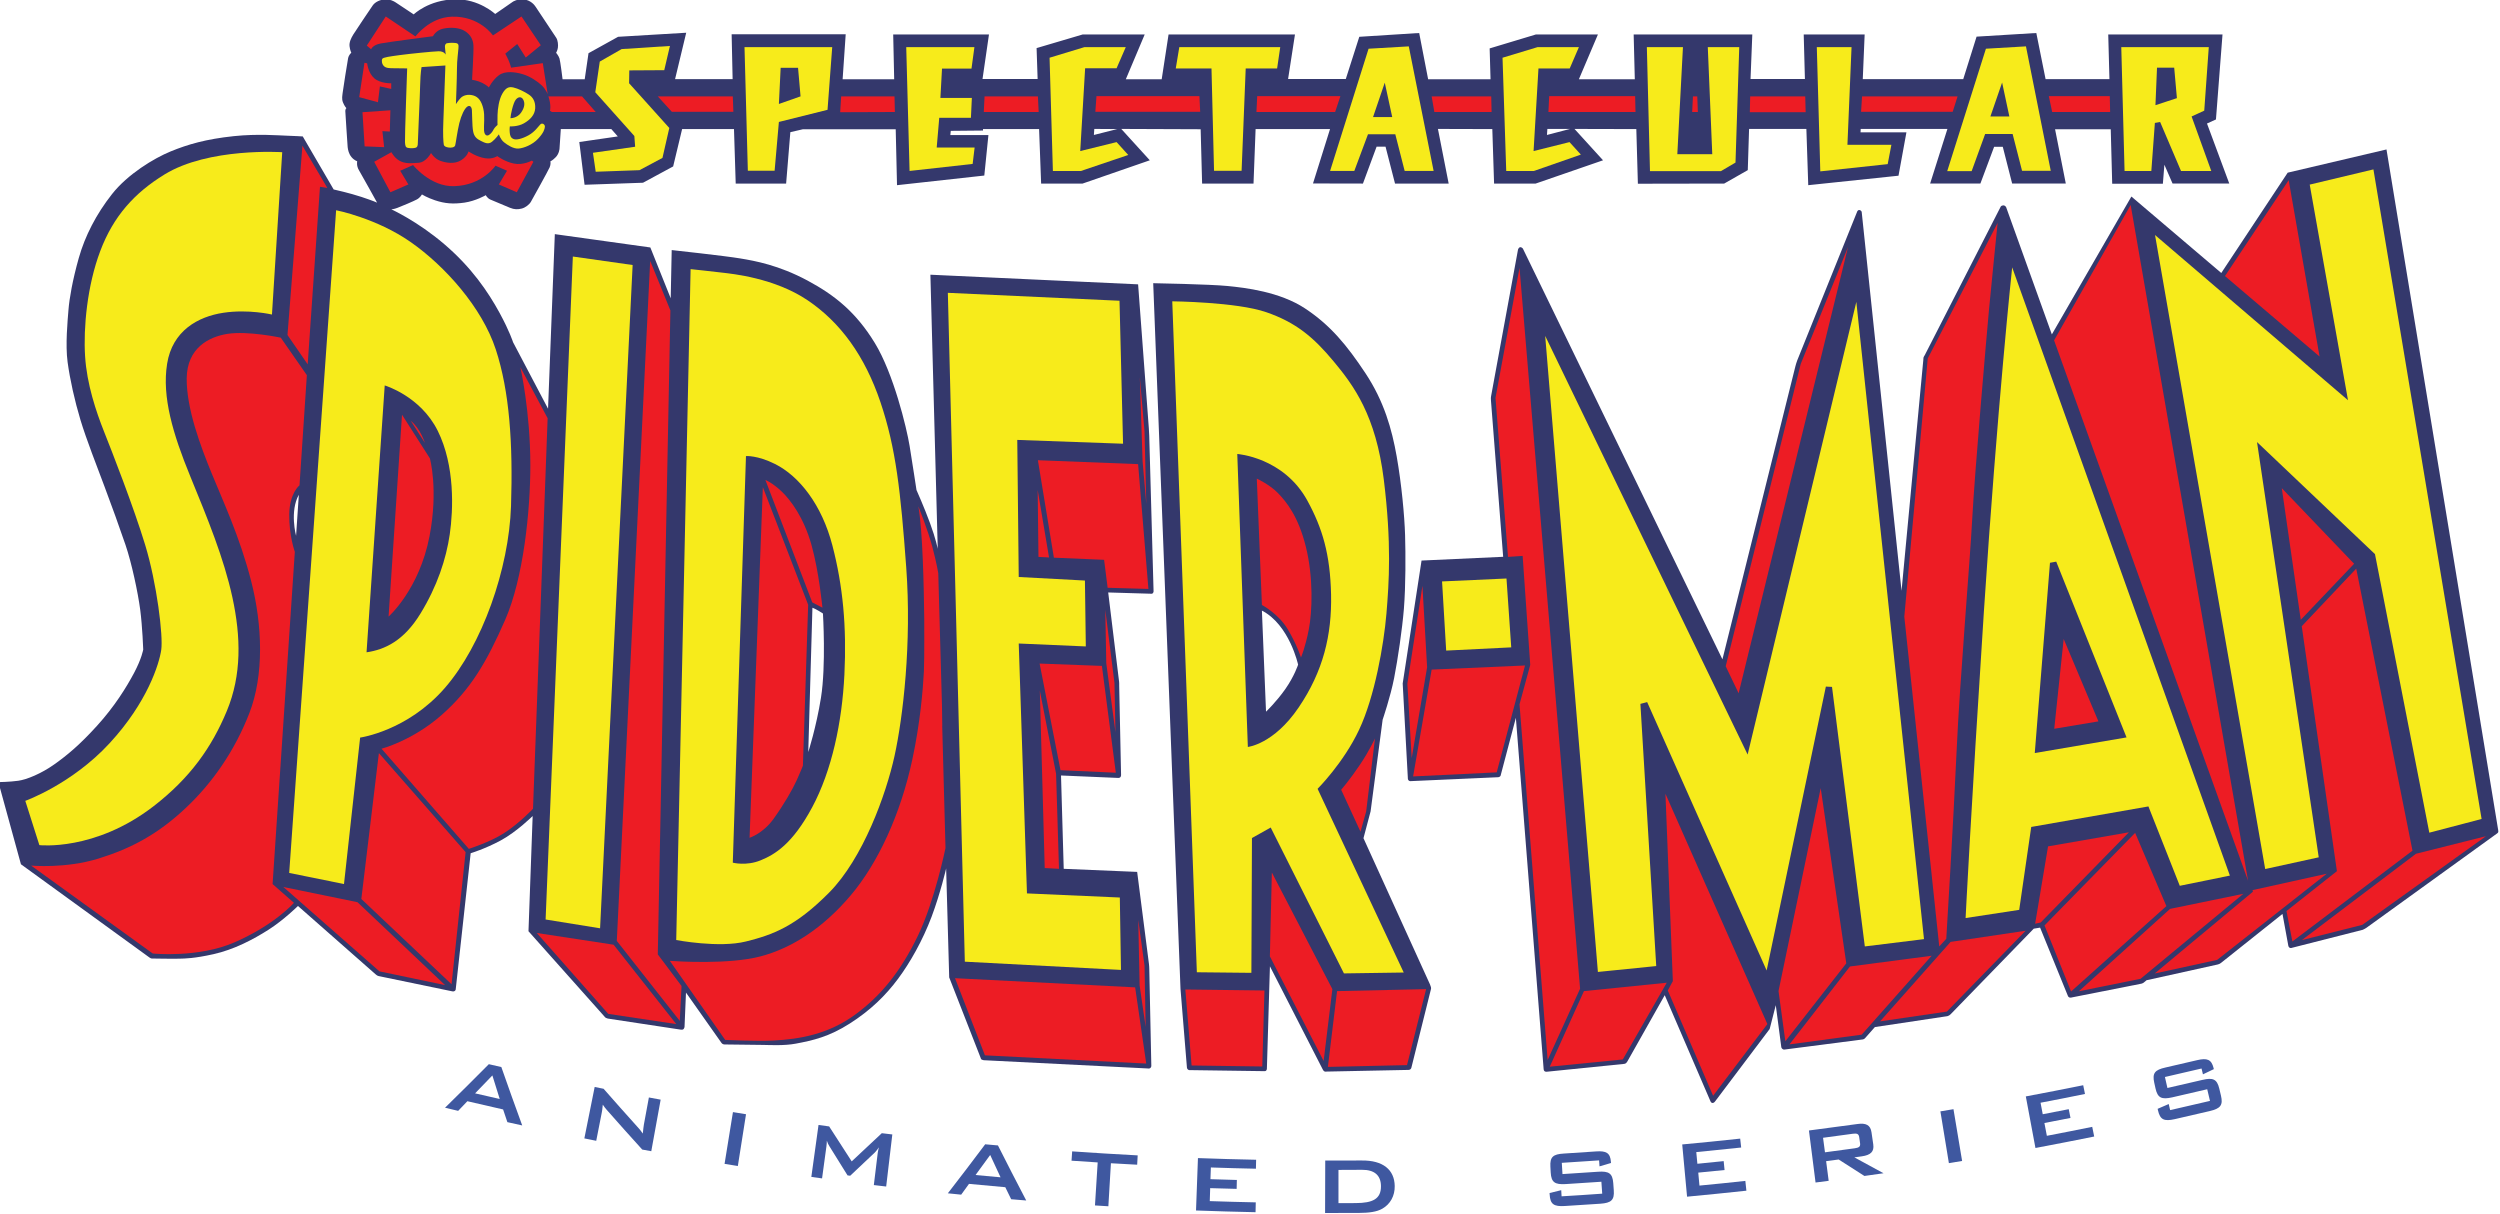 <?xml version="1.0" encoding="UTF-8" standalone="no"?>
<!-- Created with Inkscape (http://www.inkscape.org/) -->

<svg
   xmlns:dc="http://purl.org/dc/elements/1.1/"
   xmlns:cc="http://creativecommons.org/ns#"
   xmlns:rdf="http://www.w3.org/1999/02/22-rdf-syntax-ns#"
   xmlns:svg="http://www.w3.org/2000/svg"
   xmlns="http://www.w3.org/2000/svg"
   version="1.1"
   width="300"
   height="145.654"
   id="svg52575">
  <defs
     id="defs52577">
    <clipPath
       id="clipPath7883">
      <path
         d="m 1044.092,462.566 47.998,0 0,23.304 -47.998,0 0,-23.304 z"
         id="path7885" />
    </clipPath>
  </defs>
  <g
     transform="translate(-250,-482.392)"
     id="layer1">
    <g
       transform="matrix(5,0,0,5,-4320.525,-1625.517)"
       id="g52156">
      <g
         transform="matrix(1.25,0,0,-1.25,-391.048,1028.901)"
         id="g7879">
        <g
           clip-path="url(#clipPath7883)"
           id="g7881">
          <g
             transform="translate(1059.885,472.459)"
             id="g7887">
            <path
               d="m 0,0 c -0.091,-0.57 -0.244,-1.043 -0.244,-1.043 l 0.08,2.771 C -0.088,1.701 0.038,1.617 0.038,1.617 0.038,1.617 0.099,0.62 0,0 m -10.078,3.109 c 0,0 -0.126,0.468 0.053,0.788 L -10.078,3.109 z M 5.248,10.921 5.687,10.918 5.24,10.805 5.248,10.921 z m 8.699,0 0.436,0 -0.444,-0.116 0.008,0.116 z M 6.295,5.175 6.089,7.937 2.101,8.122 2.242,2.86 c 0,0 -0.037,0.191 -0.147,0.489 -0.109,0.299 -0.261,0.639 -0.261,0.639 0,0 -0.076,0.503 -0.132,0.846 C 1.644,5.188 1.392,6.224 1.035,6.809 0.669,7.409 0.256,7.734 -0.259,8.01 -0.812,8.306 -1.265,8.387 -1.547,8.434 -1.828,8.482 -2.866,8.595 -2.866,8.595 L -2.885,7.669 -3.276,8.645 -5.11,8.901 -5.24,5.549 -5.912,6.826 c 0,0 -0.064,0.205 -0.258,0.562 -0.223,0.409 -0.543,0.878 -1.064,1.322 -0.52,0.444 -1.015,0.667 -1.015,0.667 0,0 0.048,0.002 0.115,0.028 0.068,0.025 0.315,0.129 0.377,0.163 0.062,0.034 0.096,0.095 0.096,0.095 0,0 0.098,-0.061 0.25,-0.112 0.191,-0.064 0.349,-0.076 0.566,-0.045 0.216,0.031 0.41,0.143 0.41,0.143 0,0 0.025,-0.056 0.087,-0.084 0.062,-0.028 0.284,-0.121 0.374,-0.157 0.09,-0.037 0.152,-0.034 0.225,-0.017 0.074,0.017 0.152,0.081 0.18,0.132 0.029,0.05 0.335,0.602 0.36,0.661 0.026,0.059 0.014,0.115 0.014,0.115 0,0 0.04,0.014 0.105,0.082 0.064,0.067 0.07,0.16 0.07,0.16 l 0.025,0.377 0.97,0 0.124,-0.141 -0.739,-0.107 0.101,-0.821 1.122,0.039 0.579,0.313 0.172,0.717 0.996,0 0.033,-1.046 0.968,0 0.081,0.987 0.242,0.056 1.781,0 0.025,-1.074 1.676,0.185 0.079,0.777 -0.731,0 0.008,0.081 0.619,0.006 0,0.028 1.077,0 0.039,-1.046 0.796,0 1.291,0.447 -0.548,0.602 1.524,-0.006 0.028,-1.043 0.987,0 0.04,1.046 1.429,0 -0.327,-1.044 0.959,-0.002 0.262,0.708 0.172,0 0.182,-0.708 1.03,0 -0.206,1.049 1.044,-0.003 0.034,-1.046 0.798,0 1.294,0.447 -0.548,0.602 1.187,-0.003 0.03,-1.049 1.657,0.003 0.453,0.258 0.025,0.791 1.1,0 0.036,-1.08 1.733,0.182 0.152,0.833 -0.881,0 0.003,0.065 1.665,0 -0.332,-1.049 0.965,0 0.264,0.706 0.166,0 0.18,-0.706 1.03,0 -0.206,1.043 1.069,0 0.028,-1.046 0.973,0 0.029,0.365 0.157,-0.362 1.089,0 -0.428,1.153 0.172,0.078 0.126,1.632 -2.194,0 0.023,-0.858 -1.226,0 -0.178,0.886 -1.147,-0.07 -0.256,-0.816 -1.929,0 0.036,0.858 -1.17,0 0.023,-0.855 -1.044,0 0.034,0.855 -2.278,0 0.022,-0.861 -1.074,0 0.366,0.861 -1.19,0 -0.889,-0.268 0.017,-0.593 -1.198,0 -0.172,0.889 -1.15,-0.073 -0.259,-0.81 -1.108,0 0.132,0.855 -2.427,0 -0.132,-0.861 -0.689,0 0.363,0.861 -1.19,0 -0.886,-0.262 0.02,-0.593 -1.058,0 0.124,0.855 -1.839,0 0.019,-0.861 -0.99,0 0.059,0.864 -2.19,0 0.019,-0.861 -1.105,0 0.214,0.891 -1.308,-0.078 -0.568,-0.315 -0.073,-0.501 -0.425,0 c 0,0 -0.042,0.346 -0.059,0.399 -0.017,0.054 -0.065,0.11 -0.065,0.11 0,0 0.025,0.04 0.034,0.096 0.008,0.056 0,0.143 -0.031,0.191 -0.031,0.048 -0.368,0.554 -0.394,0.593 -0.025,0.04 -0.098,0.13 -0.228,0.144 -0.129,0.014 -0.213,-0.045 -0.213,-0.045 l -0.338,-0.234 c 0,0 -0.312,0.293 -0.773,0.282 -0.509,-0.013 -0.791,-0.29 -0.791,-0.29 0,0 -0.32,0.211 -0.348,0.231 -0.028,0.019 -0.11,0.064 -0.2,0.059 -0.09,-0.006 -0.191,-0.048 -0.239,-0.118 -0.048,-0.071 -0.332,-0.49 -0.374,-0.56 -0.042,-0.07 -0.079,-0.144 -0.071,-0.222 0.009,-0.079 0.034,-0.127 0.034,-0.127 0,0 -0.048,-0.036 -0.062,-0.107 -0.014,-0.07 -0.098,-0.607 -0.104,-0.661 -0.005,-0.053 -0.022,-0.115 0.006,-0.185 0.028,-0.071 0.065,-0.11 0.065,-0.11 0,0 -0.023,-0.022 -0.02,-0.059 0.003,-0.037 0.039,-0.639 0.045,-0.689 0.006,-0.051 0.02,-0.127 0.073,-0.191 0.054,-0.065 0.11,-0.08 0.11,-0.08 0,0 -0.019,-0.086 0.034,-0.173 0.044,-0.073 0.348,-0.622 0.348,-0.622 0,0 -0.073,0.034 -0.298,0.109 -0.225,0.075 -0.536,0.144 -0.536,0.144 l -0.593,1.018 c 0,0 -0.183,0.011 -0.32,0.015 -0.137,0.004 -0.55,0.038 -1,-0.009 -0.542,-0.057 -0.89,-0.16 -1.215,-0.293 -0.324,-0.133 -0.826,-0.437 -1.128,-0.821 -0.302,-0.384 -0.518,-0.802 -0.638,-1.228 -0.12,-0.426 -0.18,-0.776 -0.197,-0.99 -0.017,-0.214 -0.062,-0.675 -0.017,-1.007 0.045,-0.332 0.135,-0.739 0.248,-1.114 0.108,-0.359 0.322,-0.905 0.459,-1.271 0.137,-0.366 0.287,-0.778 0.405,-1.125 0.118,-0.347 0.238,-0.911 0.282,-1.243 0.043,-0.332 0.058,-0.765 0.058,-0.765 0,0 -0.027,-0.169 -0.175,-0.448 -0.148,-0.279 -0.378,-0.649 -0.712,-1.016 -0.334,-0.368 -0.572,-0.565 -0.82,-0.741 -0.247,-0.176 -0.53,-0.293 -0.693,-0.315 -0.163,-0.023 -0.381,-0.026 -0.381,-0.026 l 0.433,-1.577 2.46,-1.785 c 0,0 0.025,-0.019 0.04,-0.023 0.015,-0.003 0.031,-0.002 0.031,-0.002 0,0 0.4,-0.007 0.509,-0.003 0.108,0.003 0.283,0.003 0.654,0.086 0.398,0.088 0.77,0.285 1.063,0.472 0.293,0.188 0.562,0.454 0.562,0.454 l 1.485,-1.307 c 0,0 0.021,-0.019 0.036,-0.028 0.015,-0.009 0.038,-0.013 0.038,-0.013 l 1.404,-0.291 c 0,0 0.024,-0.007 0.045,0.006 0.021,0.013 0.021,0.034 0.021,0.034 l 0.287,2.612 c 0,0 0.268,0.079 0.577,0.245 0.309,0.167 0.613,0.469 0.613,0.469 l -0.08,-2.212 1.458,-1.637 c 0,0 0.015,-0.021 0.032,-0.028 0.017,-0.008 0.034,-0.012 0.034,-0.012 l 1.397,-0.212 c 0,0 0.039,-0.007 0.054,0.008 0.015,0.015 0.021,0.043 0.021,0.043 l 0.028,0.66 0.673,-0.954 c 0,0 0.015,-0.025 0.034,-0.034 0.019,-0.01 0.047,-0.008 0.047,-0.008 0,0 0.622,-0.007 0.74,-0.009 0.118,-0.002 0.398,-0.017 0.615,0.025 0.326,0.061 0.638,0.131 1.039,0.388 0.401,0.256 0.688,0.541 0.921,0.853 0.232,0.311 0.474,0.737 0.647,1.196 0.172,0.459 0.279,0.926 0.279,0.926 L 2.462,-5.37 3.064,-6.91 c 0,0 0.007,-0.032 0.024,-0.039 C 3.111,-6.959 3.13,-6.96 3.13,-6.96 l 3.142,-0.158 c 0,0 0.034,-0.006 0.049,0.006 0.021,0.016 0.022,0.041 0.022,0.041 l -0.039,1.853 c 0,0 0,0.031 -0.002,0.054 -0.002,0.022 -0.005,0.056 -0.005,0.056 l -0.226,1.764 -1.41,0.059 -0.052,1.792 1.099,-0.047 c 0,0 0.026,-0.002 0.041,0.015 0.015,0.017 0.013,0.047 0.013,0.047 l -0.036,1.712 0,0.045 C 5.726,0.3 5.721,0.332 5.721,0.332 L 5.515,2.021 6.328,1.997 c 0,0 0.03,-0.006 0.043,0.009 0.014,0.015 0.015,0.036 0.015,0.036 0,0 -0.08,2.922 -0.083,2.986 C 6.3,5.093 6.295,5.175 6.295,5.175"
               id="path7889"
               style="fill:#34386c;fill-opacity:1;fill-rule:nonzero;stroke:none" />
          </g>
          <g
             transform="translate(1068.804,472.63)"
             id="g7891">
            <path
               d="M 0,0 C -0.172,-0.247 -0.374,-0.439 -0.374,-0.439 L -0.453,1.502 C 0.076,1.229 0.242,0.464 0.242,0.464 0.242,0.464 0.172,0.247 0,0 m 2.774,-5.675 -1.277,2.807 0.137,0.516 0.231,1.759 c 0,0 0.15,0.438 0.221,0.802 C 2.157,0.573 2.24,1.136 2.273,1.533 2.309,1.986 2.307,2.587 2.296,2.952 2.285,3.318 2.228,3.935 2.135,4.461 2.042,4.987 1.893,5.518 1.536,6.058 1.178,6.598 0.861,6.983 0.374,7.304 -0.112,7.625 -0.776,7.701 -1.111,7.734 -1.446,7.768 -2.54,7.788 -2.54,7.788 l 0.524,-13.551 0.123,-1.504 c 0,0 0,-0.026 0.02,-0.043 0.02,-0.017 0.045,-0.011 0.045,-0.011 l 1.434,-0.02 c 0,0 0.02,0.003 0.029,0.02 0.01,0.017 0.008,0.043 0.008,0.043 l 0.058,1.95 1.013,-1.978 c 0,0 0.012,-0.026 0.029,-0.037 0.017,-0.012 0.045,-0.006 0.045,-0.006 l 1.574,0.032 c 0,0 0.02,0 0.037,0.013 0.017,0.013 0.021,0.043 0.021,0.043 l 0.373,1.496 c 0,0 0.005,0.013 0,0.036 -0.006,0.022 -0.019,0.054 -0.019,0.054"
               id="path7893"
               style="fill:#34386c;fill-opacity:1;fill-rule:nonzero;stroke:none" />
          </g>
          <g
             transform="translate(1092.084,469.939)"
             id="g7895">
            <path
               d="m 0,0 -2.141,13.047 -1.897,-0.446 -1.275,-1.926 -1.726,1.468 -1.527,-2.647 -0.877,2.44 c 0,0 -0.017,0.04 -0.059,0.037 -0.043,-0.003 -0.051,-0.034 -0.051,-0.034 l -1.454,-2.843 c 0,0 -0.022,-0.032 -0.024,-0.049 -10e-4,-0.017 -0.003,-0.041 -0.003,-0.041 l -0.418,-4.433 -0.765,7.273 c 0,0 -0.006,0.033 -0.045,0.038 -0.034,0.003 -0.045,-0.038 -0.045,-0.038 l -1.148,-2.85 c 0,0 -0.013,-0.037 -0.021,-0.062 -0.007,-0.024 -0.016,-0.058 -0.016,-0.058 l -1.399,-5.619 -3.831,7.886 c 0,0 -0.058,0.071 -0.093,-0.014 l -0.514,-2.798 c 0,0 -0.008,-0.04 -0.008,-0.057 0,-0.017 0.002,-0.052 0.002,-0.052 l 0.234,-2.996 -1.567,-0.072 -0.362,-2.36 0.099,-1.819 c 0,0 -0.003,-0.024 0.015,-0.043 0.019,-0.019 0.045,-0.013 0.045,-0.013 l 1.677,0.075 c 0,0 0.02,0.003 0.033,0.015 0.014,0.011 0.017,0.039 0.017,0.039 l 0.287,1.086 0.533,-6.743 c 0,0 0.001,-0.028 0.017,-0.041 0.015,-0.013 0.041,-0.011 0.041,-0.011 l 1.489,0.151 c 0,0 0.024,0.004 0.037,0.016 0.013,0.011 0.026,0.035 0.026,0.035 l 0.715,1.268 0.879,-2.039 c 0,0 0.011,-0.029 0.038,-0.031 0.026,-0.002 0.048,0.028 0.048,0.028 l 1.05,1.393 0.117,0.457 0.106,-0.804 c 0,0 0.002,-0.021 0.023,-0.037 0.021,-0.017 0.045,-0.01 0.045,-0.01 l 1.494,0.193 c 0,0 0.019,0.002 0.032,0.012 0.013,0.009 0.028,0.028 0.028,0.028 l 0.175,0.198 1.391,0.209 c 0,0 0.022,0.007 0.036,0.015 0.013,0.007 0.037,0.032 0.037,0.032 l 1.586,1.633 0.122,0.02 0.533,-1.309 c 0,0 0.007,-0.022 0.028,-0.031 0.02,-0.01 0.054,10e-4 0.054,10e-4 l 1.33,0.263 c 0,0 0.02,0.004 0.037,0.015 0.017,0.011 0.062,0.051 0.062,0.051 l 1.365,0.302 c 0,0 0.026,0.007 0.043,0.016 0.017,0.01 0.041,0.03 0.041,0.03 l 1.161,0.925 0.112,-0.611 c 0,0 0.004,-0.025 0.025,-0.038 0.02,-0.013 0.05,0 0.05,0 l 1.356,0.345 c 0,0 0.023,0.011 0.041,0.021 0.019,0.009 0.043,0.028 0.043,0.028 l 2.498,1.804 c 0,0 0.019,0.013 0.019,0.033 C 0.006,-0.028 0,0 0,0"
               id="path7897"
               style="fill:#34386c;fill-opacity:1;fill-rule:nonzero;stroke:none" />
          </g>
          <g
             transform="translate(1047.28,482.505)"
             id="g7899">
            <path
               d="m 0,0 c -0.577,-0.355 -0.979,-0.799 -1.232,-1.468 -0.253,-0.669 -0.326,-1.479 -0.292,-2.019 0.033,-0.54 0.213,-1.069 0.365,-1.452 0.152,-0.382 0.563,-1.434 0.788,-2.171 0.225,-0.737 0.349,-1.755 0.309,-2.019 -0.039,-0.265 -0.264,-1.002 -0.99,-1.789 -0.725,-0.788 -1.62,-1.108 -1.62,-1.108 l 0.27,-0.85 c 0,0 1.063,-0.123 2.188,0.743 0.712,0.548 1.125,1.142 1.412,1.834 0.287,0.692 0.27,1.423 0.107,2.177 -0.163,0.753 -0.478,1.518 -0.81,2.328 -0.332,0.81 -0.546,1.525 -0.444,2.16 0.101,0.636 0.596,0.906 1.08,0.979 0.483,0.073 0.933,-0.034 0.933,-0.034 L 2.261,0.428 C 2.261,0.428 0.849,0.523 0,0"
               id="path7901"
               style="fill:#f7eb1b;fill-opacity:1;fill-rule:nonzero;stroke:none" />
          </g>
          <g
             transform="translate(1052.758,475.598)"
             id="g7903">
            <path
               d="m 0,0 c -0.068,-0.473 -0.242,-1.001 -0.563,-1.524 -0.32,-0.524 -0.686,-0.692 -1.035,-0.743 l 0.349,5.124 c 0,0 0.686,-0.202 1.018,-0.871 C 0.101,1.316 0.068,0.472 0,0 m -0.748,5.608 c -0.658,0.461 -1.434,0.613 -1.434,0.613 l -0.901,-12.724 1.052,-0.213 0.31,2.812 c 0,0 0.905,0.124 1.625,0.951 0.72,0.827 1.232,2.289 1.272,3.493 C 1.215,1.744 1.147,2.745 0.883,3.549 0.619,4.354 -0.09,5.147 -0.748,5.608"
               id="path7905"
               style="fill:#f7eb1b;fill-opacity:1;fill-rule:nonzero;stroke:none" />
          </g>
          <g
             transform="translate(1054.598,468.201)"
             id="g7907">
            <path
               d="M 0,0 1.046,-0.169 1.671,12.566 0.523,12.729 0,0 z"
               id="path7909"
               style="fill:#f7eb1b;fill-opacity:1;fill-rule:nonzero;stroke:none" />
          </g>
          <g
             transform="translate(1060.335,472.903)"
             id="g7911">
            <path
               d="m 0,0 c -0.045,-0.917 -0.242,-1.845 -0.619,-2.548 -0.377,-0.703 -0.714,-0.906 -0.99,-1.018 -0.275,-0.113 -0.534,-0.045 -0.534,-0.045 l 0.253,7.807 c 0,0 0.219,0.017 0.557,-0.152 0.47,-0.235 0.9,-0.787 1.102,-1.563 C -0.028,1.704 0.045,0.917 0,0 M 0.692,5.231 C 0.394,6.114 -0.073,6.761 -0.709,7.189 -1.344,7.616 -2.154,7.695 -2.34,7.717 -2.526,7.74 -2.953,7.785 -2.953,7.785 L -3.229,-5.096 c 0,0 0.821,-0.158 1.339,-0.028 0.517,0.129 0.951,0.287 1.597,0.939 0.647,0.652 1.092,1.879 1.255,2.621 0.163,0.743 0.332,2.166 0.225,3.623 C 1.08,3.516 0.99,4.348 0.692,5.231"
               id="path7913"
               style="fill:#f7eb1b;fill-opacity:1;fill-rule:nonzero;stroke:none" />
          </g>
          <g
             transform="translate(1065.617,480.081)"
             id="g7915">
            <path
               d="m 0,0 -3.296,0.152 0.326,-12.842 2.998,-0.158 -0.022,1.39 -1.783,0.079 -0.158,4.798 1.288,-0.056 -0.017,1.265 -1.271,0.068 -0.028,2.632 L 0.068,-2.745 0,0 z"
               id="path7917"
               style="fill:#f7eb1b;fill-opacity:1;fill-rule:nonzero;stroke:none" />
          </g>
          <g
             transform="translate(1068.081,471.514)"
             id="g7919">
            <path
               d="m 0,0 -0.203,5.625 c 0,0 0.889,-0.062 1.345,-0.894 C 1.435,4.196 1.581,3.696 1.598,2.925 1.614,2.154 1.451,1.457 0.973,0.754 0.495,0.051 0,0 0,0 M 2.137,0.332 C 2.436,0.967 2.61,1.958 2.661,2.559 2.711,3.161 2.762,3.909 2.61,5.136 2.458,6.362 2.036,6.936 1.648,7.402 1.26,7.869 0.922,8.151 0.354,8.347 -0.214,8.544 -1.451,8.556 -1.451,8.556 l 0.472,-12.882 1.047,-0.011 0.011,2.588 0.36,0.202 1.406,-2.801 1.148,0.017 -1.654,3.527 c 0,0 0.5,0.5 0.798,1.136"
               id="path7921"
               style="fill:#f7eb1b;fill-opacity:1;fill-rule:nonzero;stroke:none" />
          </g>
          <g
             transform="translate(1071.81,474.692)"
             id="g7923">
            <path
               d="M 0,0 0.079,-1.328 1.328,-1.266 1.237,0.056 0,0 z"
               id="path7925"
               style="fill:#f7eb1b;fill-opacity:1;fill-rule:nonzero;stroke:none" />
          </g>
          <g
             transform="translate(1077.677,471.368)"
             id="g7927">
            <path
               d="m 0,0 -3.887,8.038 1.012,-12.212 1.12,0.113 -0.304,5.034 0.13,0.034 L 0.365,-4.146 1.502,1.305 1.62,1.299 2.25,-3.684 3.386,-3.544 2.087,8.691 0,0 z"
               id="path7929"
               style="fill:#f7eb1b;fill-opacity:1;fill-rule:nonzero;stroke:none" />
          </g>
          <g
             transform="translate(1083.482,475.05)"
             id="g7931">
            <path
               d="M 0,0 0.12,0.022 1.47,-3.353 -0.292,-3.653 0,0 z M -1.268,-0.922 C -1.522,-4.837 -1.62,-6.821 -1.62,-6.821 l 1.029,0.157 0.231,1.592 2.25,0.394 0.602,-1.524 0.962,0.196 -4.18,11.678 c 0,0 -0.286,-2.68 -0.542,-6.594"
               id="path7933"
               style="fill:#f7eb1b;fill-opacity:1;fill-rule:nonzero;stroke:none" />
          </g>
          <g
             transform="translate(1089.692,482.603)"
             id="g7935">
            <path
               d="m 0,0 -1.223,-0.292 0.735,-4.14 -3.705,3.172 2.115,-12.173 1.028,0.225 -1.185,7.973 2.265,-2.152 1.043,-5.348 1.004,0.263 L 0,0 z"
               id="path7937"
               style="fill:#f7eb1b;fill-opacity:1;fill-rule:nonzero;stroke:none" />
          </g>
          <g
             transform="translate(1054.024,483.94)"
             id="g7939">
            <path
               d="M 0,0 C 0.051,0.065 0.115,0.062 0.146,0 0.177,-0.062 0.177,-0.143 0.101,-0.25 0.025,-0.357 -0.101,-0.354 -0.101,-0.354 -0.099,-0.293 -0.051,-0.065 0,0 M 0.473,-0.473 C 0.436,-0.509 0.368,-0.616 0.245,-0.683 0.121,-0.751 0.011,-0.776 -0.042,-0.754 c -0.054,0.023 -0.068,0.065 -0.073,0.13 -0.006,0.064 0.002,0.112 0.002,0.112 0,0 0.152,-0.008 0.27,0.059 0.119,0.068 0.209,0.16 0.217,0.287 C 0.382,-0.039 0.332,0.048 0.25,0.101 0.169,0.155 0.042,0.217 -0.045,0.236 -0.132,0.256 -0.191,0.231 -0.256,0.118 c -0.065,-0.112 -0.09,-0.29 -0.093,-0.411 -0.003,-0.12 0,-0.191 0,-0.191 0,0 -0.053,-0.042 -0.076,-0.087 -0.022,-0.045 -0.05,-0.079 -0.087,-0.104 -0.036,-0.025 -0.087,-0.014 -0.096,0.082 -0.008,0.095 0.02,0.281 -0.014,0.421 -0.033,0.141 -0.092,0.228 -0.196,0.256 -0.104,0.028 -0.195,-0.002 -0.239,-0.05 -0.046,-0.048 -0.091,-0.118 -0.091,-0.118 0,0 0.02,0.509 0.02,0.68 0,0.172 0.025,0.324 0.028,0.386 0.003,0.061 0.014,0.104 -0.067,0.109 -0.082,0.006 -0.115,0 -0.149,-0.005 -0.034,-0.006 -0.048,-0.04 -0.042,-0.082 0.005,-0.042 0.014,-0.138 0.014,-0.138 0,0 -0.029,0.068 -0.138,0.065 C -1.592,0.928 -2.036,0.883 -2.222,0.858 -2.407,0.832 -2.545,0.816 -2.562,0.785 -2.579,0.754 -2.571,0.683 -2.528,0.644 c 0.042,-0.039 0.106,-0.039 0.205,-0.039 0.098,0 0.239,-0.003 0.239,-0.003 0,0 -0.048,-1.344 -0.042,-1.415 0.005,-0.07 0.008,-0.104 0.062,-0.112 0.053,-0.009 0.106,-0.006 0.14,0.003 0.034,0.008 0.045,0.036 0.045,0.098 0,0.062 0.04,0.894 0.045,1.125 0.006,0.231 0.026,0.326 0.026,0.326 l 0.458,0.031 c 0,0 -0.028,-0.81 -0.039,-1.063 -0.012,-0.253 0,-0.419 0.008,-0.456 0.008,-0.036 0.042,-0.047 0.09,-0.056 0.048,-0.008 0.118,0 0.129,0.042 0.012,0.043 0.04,0.265 0.079,0.425 0.04,0.16 0.099,0.276 0.149,0.315 0.051,0.039 0.087,0.003 0.093,-0.065 0.006,-0.067 0.003,-0.298 0.023,-0.405 0.019,-0.107 0.075,-0.149 0.149,-0.185 0.073,-0.037 0.143,-0.073 0.213,-0.017 0.071,0.056 0.133,0.143 0.133,0.143 0,0 0.028,-0.095 0.098,-0.152 0.07,-0.056 0.183,-0.129 0.281,-0.121 0.099,0.009 0.265,0.071 0.374,0.189 0.11,0.118 0.124,0.183 0.13,0.228 0.005,0.045 -0.051,0.084 -0.087,0.047"
               id="path7941"
               style="fill:#f7eb1b;fill-opacity:1;fill-rule:nonzero;stroke:none" />
          </g>
          <g
             transform="translate(1056.876,484.508)"
             id="g7943">
            <path
               d="m 0,0 0.109,0.465 -0.927,-0.06 -0.42,-0.24 -0.086,-0.589 0.75,-0.84 0.015,-0.206 -0.81,-0.116 0.053,-0.364 0.84,0.03 0.442,0.236 0.131,0.574 -0.772,0.859 0.004,0.247 L 0,0 z"
               id="path7945"
               style="fill:#f7eb1b;fill-opacity:1;fill-rule:nonzero;stroke:none" />
          </g>
          <g
             transform="translate(1059.111,484.553)"
             id="g7947">
            <path
               d="M 0,0 0.334,0 0.382,-0.548 -0.034,-0.694 0,0 z m -0.63,-1.976 0.514,0 0.082,0.937 0.934,0.233 0.09,1.203 -1.684,0 0.064,-2.373 z"
               id="path7949"
               style="fill:#f7eb1b;fill-opacity:1;fill-rule:nonzero;stroke:none" />
          </g>
          <g
             transform="translate(1062.156,483.593)"
             id="g7951">
            <path
               d="m 0,0 0.608,0 0.018,0.382 -0.604,0 0.031,0.563 0.566,0 0.056,0.412 -1.309,0 0.064,-2.377 1.211,0.135 0.038,0.315 -0.728,0 L 0,0 z"
               id="path7953"
               style="fill:#f7eb1b;fill-opacity:1;fill-rule:nonzero;stroke:none" />
          </g>
          <g
             transform="translate(1064.863,482.955)"
             id="g7955">
            <path
               d="m 0,0 0.094,1.59 0.604,0 0.176,0.405 -0.795,0 -0.668,-0.203 0.064,-2.175 0.536,0 0.911,0.308 L 0.698,0.172 0,0 z"
               id="path7957"
               style="fill:#f7eb1b;fill-opacity:1;fill-rule:nonzero;stroke:none" />
          </g>
          <g
             transform="translate(1066.697,484.541)"
             id="g7959">
            <path
               d="m 0,0 0.686,0 0.049,-1.965 0.529,0 L 1.343,0 1.946,0 2.006,0.409 0.068,0.409 0,0 z"
               id="path7961"
               style="fill:#f7eb1b;fill-opacity:1;fill-rule:nonzero;stroke:none" />
          </g>
          <g
             transform="translate(1070.485,483.608)"
             id="g7963">
            <path
               d="M 0,0 0.225,0.66 0.368,0 0,0 z m -0.086,1.312 -0.739,-2.347 0.465,0 0.263,0.705 0.524,0 0.18,-0.705 0.556,0 -0.477,2.392 -0.772,-0.045 z"
               id="path7965"
               style="fill:#f7eb1b;fill-opacity:1;fill-rule:nonzero;stroke:none" />
          </g>
          <g
             transform="translate(1073.567,482.955)"
             id="g7967">
            <path
               d="m 0,0 0.094,1.586 0.6,0 0.176,0.409 -0.795,0 -0.671,-0.203 0.071,-2.175 0.529,0 0.904,0.315 L 0.69,0.172 0,0 z"
               id="path7969"
               style="fill:#f7eb1b;fill-opacity:1;fill-rule:nonzero;stroke:none" />
          </g>
          <g
             transform="translate(1076.998,482.895)"
             id="g7971">
            <path
               d="m 0,0 -0.671,0 0.108,2.055 -0.693,0 0.06,-2.381 1.361,0 0.281,0.165 0.072,2.216 -0.604,0 L 0,0 z"
               id="path7973"
               style="fill:#f7eb1b;fill-opacity:1;fill-rule:nonzero;stroke:none" />
          </g>
          <g
             transform="translate(1079.672,484.95)"
             id="g7975">
            <path
               d="m 0,0 -0.667,0 0.067,-2.385 1.294,0.139 0.071,0.371 -0.844,0 L 0,0 z"
               id="path7977"
               style="fill:#f7eb1b;fill-opacity:1;fill-rule:nonzero;stroke:none" />
          </g>
          <g
             transform="translate(1082.338,483.619)"
             id="g7979">
            <path
               d="M 0,0 0.225,0.652 0.364,0 0,0 z m -0.086,1.301 -0.743,-2.351 0.469,0 0.259,0.713 0.528,0 0.181,-0.706 0.551,0 -0.476,2.389 -0.769,-0.045 z"
               id="path7981"
               style="fill:#f7eb1b;fill-opacity:1;fill-rule:nonzero;stroke:none" />
          </g>
          <g
             transform="translate(1085.507,483.836)"
             id="g7983">
            <path
               d="m 0,0 0.03,0.72 0.33,0 L 0.412,0.135 0,0 z m 0.694,-0.217 0.243,0.112 0.087,1.219 -1.68,0 0.063,-2.378 0.514,0 0.068,0.923 0.101,0.018 0.401,-0.941 0.581,0 -0.378,1.047 z"
               id="path7985"
               style="fill:#f7eb1b;fill-opacity:1;fill-rule:nonzero;stroke:none" />
          </g>
          <g
             transform="translate(1051.165,484.98)"
             id="g7987">
            <path
               d="m 0,0 0.083,-0.071 c 0,0 0.026,0.082 0.183,0.112 0.158,0.03 1.005,0.139 1.005,0.139 0,0 0.053,0.116 0.199,0.146 C 1.616,0.356 1.781,0.345 1.886,0.277 1.991,0.21 2.04,0.116 2.047,0.007 2.055,-0.101 2.021,-0.656 2.021,-0.656 c 0,0 0.105,-0.015 0.195,-0.06 0.09,-0.045 0.128,-0.087 0.128,-0.087 0,0 0.071,0.143 0.191,0.233 0.12,0.09 0.319,0.064 0.465,0.019 0.146,-0.045 0.285,-0.143 0.36,-0.214 0.075,-0.071 0.113,-0.169 0.113,-0.169 L 3.379,-0.337 2.771,-0.424 c 0,0 -0.026,0.094 -0.056,0.158 -0.03,0.064 -0.056,0.112 -0.056,0.112 L 2.888,0.03 3.052,-0.229 3.341,0.007 2.97,0.559 2.422,0.195 c 0,0 -0.255,0.375 -0.787,0.36 C 1.204,0.543 0.934,0.176 0.934,0.176 L 0.364,0.559 0,0 z"
               id="path7989"
               style="fill:#ed1c24;fill-opacity:1;fill-rule:nonzero;stroke:none" />
          </g>
          <g
             transform="translate(1051.12,484.65)"
             id="g7991">
            <path
               d="m 0,0 0.052,-0.011 c 0,0 0.019,-0.188 0.139,-0.289 0.12,-0.101 0.323,-0.094 0.323,-0.094 l 0,-0.108 L 0.296,-0.454 0.259,-0.758 -0.101,-0.66 0,0 z"
               id="path7993"
               style="fill:#ed1c24;fill-opacity:1;fill-rule:nonzero;stroke:none" />
          </g>
          <g
             transform="translate(1051.082,483.701)"
             id="g7995">
            <path
               d="M 0,0 0.536,0.037 0.525,-0.371 0.382,-0.364 0.416,-0.671 0.041,-0.656 0,0 z"
               id="path7997"
               style="fill:#ed1c24;fill-opacity:1;fill-rule:nonzero;stroke:none" />
          </g>
          <g
             transform="translate(1051.637,482.933)"
             id="g7999">
            <path
               d="m 0,0 c 0,0 0.068,-0.131 0.188,-0.18 0.12,-0.049 0.239,-0.027 0.333,-0.023 0.147,0.008 0.24,0.188 0.24,0.188 0,0 0.064,-0.109 0.177,-0.15 0.112,-0.041 0.277,-0.068 0.401,0.011 0.124,0.079 0.142,0.169 0.142,0.169 0,0 0.148,-0.104 0.319,-0.131 0.143,-0.023 0.233,0.041 0.233,0.041 0,0 0.138,-0.105 0.318,-0.143 0.18,-0.037 0.345,0.057 0.345,0.057 l 0.03,-0.023 -0.318,-0.585 -0.345,0.15 0.157,0.263 -0.221,0.097 c 0,0 -0.251,-0.376 -0.791,-0.393 C 0.75,-0.668 0.416,-0.247 0.416,-0.247 L 0.169,-0.356 0.326,-0.619 -0.019,-0.769 -0.33,-0.184 0,0 z"
               id="path8001"
               style="fill:#ed1c24;fill-opacity:1;fill-rule:nonzero;stroke:none" />
          </g>
          <g
             transform="translate(1054.652,484.005)"
             id="g8003">
            <path
               d="m 0,0 0.645,0 0.263,-0.3 -0.84,0 -0.038,0.023 c 0,0 0.03,0.097 -0.03,0.277"
               id="path8005"
               style="fill:#ed1c24;fill-opacity:1;fill-rule:nonzero;stroke:none" />
          </g>
          <g
             transform="translate(1056.752,484.005)"
             id="g8007">
            <path
               d="m 0,0 1.44,0 0.011,-0.296 -1.181,0 L 0,0 z"
               id="path8009"
               style="fill:#ed1c24;fill-opacity:1;fill-rule:nonzero;stroke:none" />
          </g>
          <g
             transform="translate(1060.273,484.005)"
             id="g8011">
            <path
               d="M 0,0 1.024,0 1.031,-0.3 -0.019,-0.304 0,0 z"
               id="path8013"
               style="fill:#ed1c24;fill-opacity:1;fill-rule:nonzero;stroke:none" />
          </g>
          <g
             transform="translate(1063.026,484.005)"
             id="g8015">
            <path
               d="m 0,0 1.024,0 0.015,-0.3 -1.054,0 L 0,0 z"
               id="path8017"
               style="fill:#ed1c24;fill-opacity:1;fill-rule:nonzero;stroke:none" />
          </g>
          <g
             transform="translate(1065.175,484.009)"
             id="g8019">
            <path
               d="m 0,0 1.976,0 0.015,-0.3 -2.013,0 L 0,0 z"
               id="path8021"
               style="fill:#ed1c24;fill-opacity:1;fill-rule:nonzero;stroke:none" />
          </g>
          <g
             transform="translate(1068.261,484.009)"
             id="g8023">
            <path
               d="m 0,0 1.597,0 -0.101,-0.304 -1.511,0 L 0,0 z"
               id="path8025"
               style="fill:#ed1c24;fill-opacity:1;fill-rule:nonzero;stroke:none" />
          </g>
          <g
             transform="translate(1071.61,484.005)"
             id="g8027">
            <path
               d="M 0,0 1.144,0 1.151,-0.3 0.052,-0.3 0,0 z"
               id="path8029"
               style="fill:#ed1c24;fill-opacity:1;fill-rule:nonzero;stroke:none" />
          </g>
          <g
             transform="translate(1073.867,484.009)"
             id="g8031">
            <path
               d="m 0,0 1.65,0 0.007,-0.304 -1.672,0 L 0,0 z"
               id="path8033"
               style="fill:#ed1c24;fill-opacity:1;fill-rule:nonzero;stroke:none" />
          </g>
          <g
             transform="translate(1076.627,484.005)"
             id="g8035">
            <path
               d="m 0,0 0.083,0 0.011,-0.3 -0.109,0 L 0,0 z"
               id="path8037"
               style="fill:#ed1c24;fill-opacity:1;fill-rule:nonzero;stroke:none" />
          </g>
          <g
             transform="translate(1077.726,484.005)"
             id="g8039">
            <path
               d="m 0,0 1.057,0 0.008,-0.304 -1.072,0 L 0,0 z"
               id="path8041"
               style="fill:#ed1c24;fill-opacity:1;fill-rule:nonzero;stroke:none" />
          </g>
          <g
             transform="translate(1079.874,484.005)"
             id="g8043">
            <path
               d="m 0,0 1.834,0 -0.094,-0.296 -1.759,0 L 0,0 z"
               id="path8045"
               style="fill:#ed1c24;fill-opacity:1;fill-rule:nonzero;stroke:none" />
          </g>
          <g
             transform="translate(1083.46,484.009)"
             id="g8047">
            <path
               d="m 0,0 1.17,0 0.007,-0.304 -1.113,0 L 0,0 z"
               id="path8049"
               style="fill:#ed1c24;fill-opacity:1;fill-rule:nonzero;stroke:none" />
          </g>
          <g
             transform="translate(1050.266,482.269)"
             id="g8051">
            <path
               d="M 0,0 0.141,-0.022 -0.337,0.788 -0.624,-2.846 -0.236,-3.409 0,0 z"
               id="path8053"
               style="fill:#ed1c24;fill-opacity:1;fill-rule:nonzero;stroke:none" />
          </g>
          <g
             transform="translate(1049.783,475.26)"
             id="g8055">
            <path
               d="M 0,0 C 0,0 -0.112,0.309 -0.107,0.72 -0.101,1.131 0.09,1.277 0.09,1.277 l 0.141,2.115 -0.501,0.72 c 0,0 -0.63,0.135 -1.024,0.073 C -1.65,4.129 -2.07,3.915 -2.076,3.33 c -0.005,-0.585 0.27,-1.311 0.479,-1.822 0.208,-0.512 0.54,-1.215 0.759,-2.071 0.219,-0.854 0.247,-1.805 -0.034,-2.531 -0.281,-0.725 -0.709,-1.344 -1.232,-1.833 -0.523,-0.49 -1.029,-0.765 -1.665,-0.962 -0.635,-0.197 -1.294,-0.135 -1.294,-0.135 l 2.335,-1.688 c 0,0 0.872,-0.09 1.569,0.214 0.776,0.338 1.142,0.759 1.142,0.759 l -0.41,0.36 L 0,0 z"
               id="path8057"
               style="fill:#ed1c24;fill-opacity:1;fill-rule:nonzero;stroke:none" />
          </g>
          <g
             transform="translate(1052.01,477.775)"
             id="g8059">
            <path
               d="m 0,0 0.27,-0.422 c 0,0 -0.084,0.27 -0.27,0.422"
               id="path8061"
               style="fill:#ed1c24;fill-opacity:1;fill-rule:nonzero;stroke:none" />
          </g>
          <g
             transform="translate(1052.37,475.564)"
             id="g8063">
            <path
               d="m 0,0 c 0.172,0.9 0.006,1.491 0.006,1.491 l -0.535,0.838 -0.258,-3.876 c 0,0 0.59,0.518 0.787,1.547"
               id="path8065"
               style="fill:#ed1c24;fill-opacity:1;fill-rule:nonzero;stroke:none" />
          </g>
          <g
             transform="translate(1054.114,478.804)"
             id="g8067">
            <path
               d="m 0,0 c 0,0 0.191,-0.844 0.191,-1.884 0,-0.861 -0.129,-2.155 -0.483,-2.965 -0.355,-0.81 -0.659,-1.333 -1.221,-1.828 -0.563,-0.495 -1.153,-0.647 -1.153,-0.647 l 1.676,-1.923 c 0,0 0.405,0.129 0.669,0.298 0.298,0.189 0.563,0.472 0.563,0.472 L 0.523,-0.979 0,0 z"
               id="path8069"
               style="fill:#ed1c24;fill-opacity:1;fill-rule:nonzero;stroke:none" />
          </g>
          <g
             transform="translate(1051.06,468.595)"
             id="g8071">
            <path
               d="M 0,0 1.732,-1.637 2.002,0.9 0.337,2.801 0,0 z"
               id="path8073"
               style="fill:#ed1c24;fill-opacity:1;fill-rule:nonzero;stroke:none" />
          </g>
          <g
             transform="translate(1049.563,468.825)"
             id="g8075">
            <path
               d="M 0,0 1.845,-1.62 3.105,-1.884 1.423,-0.292 0,0 z"
               id="path8077"
               style="fill:#ed1c24;fill-opacity:1;fill-rule:nonzero;stroke:none" />
          </g>
          <g
             transform="translate(1054.429,467.942)"
             id="g8079">
            <path
               d="M 0,0 1.372,-1.553 2.677,-1.749 1.474,-0.225 0,0 z"
               id="path8081"
               style="fill:#ed1c24;fill-opacity:1;fill-rule:nonzero;stroke:none" />
          </g>
          <g
             transform="translate(1056.994,479.895)"
             id="g8083">
            <path
               d="m 0,0 -0.388,0.951 -0.641,-13.056 1.209,-1.536 0.034,0.67 -0.456,0.607 L 0,0 z"
               id="path8085"
               style="fill:#ed1c24;fill-opacity:1;fill-rule:nonzero;stroke:none" />
          </g>
          <g
             transform="translate(1058.972,470.13)"
             id="g8087">
            <path
               d="m 0,0 c 0.203,0.281 0.368,0.57 0.446,0.742 0.079,0.173 0.12,0.282 0.12,0.282 l 0.101,3.09 -0.87,2.257 -0.255,-6.731 c 0,0 0.255,0.079 0.458,0.36"
               id="path8089"
               style="fill:#ed1c24;fill-opacity:1;fill-rule:nonzero;stroke:none" />
          </g>
          <g
             transform="translate(1059.913,474.188)"
             id="g8091">
            <path
               d="M 0,0 C 0,0 -0.064,0.682 -0.21,1.204 -0.356,1.725 -0.608,2.066 -0.787,2.235 -0.968,2.404 -1.095,2.452 -1.095,2.452 L -0.195,0.101 0,0 z"
               id="path8093"
               style="fill:#ed1c24;fill-opacity:1;fill-rule:nonzero;stroke:none" />
          </g>
          <g
             transform="translate(1064.061,475.163)"
             id="g8095">
            <path
               d="M 0,0 0.203,-0.011 -0.015,1.283 0,0 z"
               id="path8097"
               style="fill:#ed1c24;fill-opacity:1;fill-rule:nonzero;stroke:none" />
          </g>
          <g
             transform="translate(1064.05,477.019)"
             id="g8099">
            <path
               d="M 0,0 0.307,-1.871 1.271,-1.912 1.339,-2.449 2.122,-2.471 1.924,-0.075 0,0 z"
               id="path8101"
               style="fill:#ed1c24;fill-opacity:1;fill-rule:nonzero;stroke:none" />
          </g>
          <g
             transform="translate(1066.131,476.179)"
             id="g8103">
            <path
               d="M 0,0 -0.034,1.391 -0.124,2.43 -0.071,0.821 0,0 z"
               id="path8105"
               style="fill:#ed1c24;fill-opacity:1;fill-rule:nonzero;stroke:none" />
          </g>
          <g
             transform="translate(1065.52,472.744)"
             id="g8107">
            <path
               d="M 0,0 -0.176,1.403 -0.157,0.375 0.019,-0.949 0,0 z"
               id="path8109"
               style="fill:#ed1c24;fill-opacity:1;fill-rule:nonzero;stroke:none" />
          </g>
          <g
             transform="translate(1064.083,473.115)"
             id="g8111">
            <path
               d="M 0,0 0.401,-2.047 1.463,-2.096 1.196,-0.045 0,0 z"
               id="path8113"
               style="fill:#ed1c24;fill-opacity:1;fill-rule:nonzero;stroke:none" />
          </g>
          <g
             transform="translate(1064.181,469.189)"
             id="g8115">
            <path
               d="M 0,0 0.274,-0.015 0.218,1.811 -0.094,3.405 0,0 z"
               id="path8117"
               style="fill:#ed1c24;fill-opacity:1;fill-rule:nonzero;stroke:none" />
          </g>
          <g
             transform="translate(1066.097,467.318)"
             id="g8119">
            <path
               d="M 0,0 -0.12,0.874 -0.094,-0.383 0.022,-1.181 0,0 z"
               id="path8121"
               style="fill:#ed1c24;fill-opacity:1;fill-rule:nonzero;stroke:none" />
          </g>
          <g
             transform="translate(1062.459,467.074)"
             id="g8123">
            <path
               d="M 0,0 0.574,-1.481 3.671,-1.639 3.458,-0.176 0,0 z"
               id="path8125"
               style="fill:#ed1c24;fill-opacity:1;fill-rule:nonzero;stroke:none" />
          </g>
          <g
             transform="translate(1067.001,465.398)"
             id="g8127">
            <path
               d="M 0,0 1.357,-0.019 1.399,1.44 -0.12,1.459 0,0 z"
               id="path8129"
               style="fill:#ed1c24;fill-opacity:1;fill-rule:nonzero;stroke:none" />
          </g>
          <g
             transform="translate(1069.618,465.371)"
             id="g8131">
            <path
               d="M 0,0 1.519,0.034 1.886,1.493 0.176,1.455 0,0 z"
               id="path8133"
               style="fill:#ed1c24;fill-opacity:1;fill-rule:nonzero;stroke:none" />
          </g>
          <g
             transform="translate(1068.542,469.103)"
             id="g8135">
            <path
               d="m 0,0 -0.038,-1.609 1.032,-2.01 0.168,1.38 L 0,0 z"
               id="path8137"
               style="fill:#ed1c24;fill-opacity:1;fill-rule:nonzero;stroke:none" />
          </g>
          <g
             transform="translate(1070.353,470.276)"
             id="g8139">
            <path
               d="m 0,0 0.169,1.402 c 0,0 -0.098,-0.221 -0.289,-0.506 -0.191,-0.285 -0.36,-0.48 -0.36,-0.48 L -0.109,-0.39 0,0 z"
               id="path8141"
               style="fill:#ed1c24;fill-opacity:1;fill-rule:nonzero;stroke:none" />
          </g>
          <g
             transform="translate(1068.846,473.775)"
             id="g8143">
            <path
               d="m 0,0 c 0.18,-0.3 0.255,-0.544 0.255,-0.544 0,0 0.083,0.191 0.15,0.537 C 0.473,0.337 0.495,0.994 0.349,1.582 0.203,2.171 -0.026,2.445 -0.184,2.61 -0.341,2.775 -0.593,2.891 -0.593,2.891 L -0.495,0.465 C -0.495,0.465 -0.18,0.3 0,0"
               id="path8145"
               style="fill:#ed1c24;fill-opacity:1;fill-rule:nonzero;stroke:none" />
          </g>
          <g
             transform="translate(1071.523,473.044)"
             id="g8147">
            <path
               d="M 0,0 -0.09,1.564 -0.379,-0.315 -0.296,-1.744 0,0 z"
               id="path8149"
               style="fill:#ed1c24;fill-opacity:1;fill-rule:nonzero;stroke:none" />
          </g>
          <g
             transform="translate(1071.61,472.999)"
             id="g8151">
            <path
               d="M 0,0 -0.356,-2.051 1.249,-1.973 1.793,0.079 0,0 z"
               id="path8153"
               style="fill:#ed1c24;fill-opacity:1;fill-rule:nonzero;stroke:none" />
          </g>
          <g
             transform="translate(1073.297,480.713)"
             id="g8155">
            <path
               d="M 0,0 -0.461,-2.497 -0.221,-5.55 0.06,-5.531 0.206,-7.624 0,-8.381 0.54,-15.21 1.163,-13.841 0,0 z"
               id="path8157"
               style="fill:#ed1c24;fill-opacity:1;fill-rule:nonzero;stroke:none" />
          </g>
          <g
             transform="translate(1073.878,465.375)"
             id="g8159">
            <path
               d="M 0,0 1.402,0.139 2.246,1.612 0.656,1.451 0,0 z"
               id="path8161"
               style="fill:#ed1c24;fill-opacity:1;fill-rule:nonzero;stroke:none" />
          </g>
          <g
             transform="translate(1076.241,467.018)"
             id="g8163">
            <path
               d="M 0,0 -0.097,-0.18 0.773,-2.201 1.815,-0.825 -0.142,3.596 0,0 z"
               id="path8165"
               style="fill:#ed1c24;fill-opacity:1;fill-rule:nonzero;stroke:none" />
          </g>
          <g
             transform="translate(1079.08,470.723)"
             id="g8167">
            <path
               d="M 0,0 -0.81,-3.896 -0.679,-4.86 0.491,-3.364 0,0 z"
               id="path8169"
               style="fill:#ed1c24;fill-opacity:1;fill-rule:nonzero;stroke:none" />
          </g>
          <g
             transform="translate(1079.642,467.299)"
             id="g8171">
            <path
               d="M 0,0 -1.162,-1.496 0.225,-1.309 1.568,0.206 0,0 z"
               id="path8173"
               style="fill:#ed1c24;fill-opacity:1;fill-rule:nonzero;stroke:none" />
          </g>
          <g
             transform="translate(1080.22,466.245)"
             id="g8175">
            <path
               d="M 0,0 1.282,0.188 2.794,1.74 1.354,1.526 0,0 z"
               id="path8177"
               style="fill:#ed1c24;fill-opacity:1;fill-rule:nonzero;stroke:none" />
          </g>
          <g
             transform="translate(1081.491,467.83)"
             id="g8179">
            <path
               d="m 0,0 c 0,0 0.139,2.278 0.199,3.621 0.06,1.342 0.255,3.6 0.3,4.455 0.045,0.855 0.277,3.532 0.322,4.012 0.045,0.48 0.165,1.658 0.165,1.658 L -0.356,11.143 -0.806,6.186 -0.135,-0.146 0,0 z"
               id="path8181"
               style="fill:#ed1c24;fill-opacity:1;fill-rule:nonzero;stroke:none" />
          </g>
          <g
             transform="translate(1079.604,481.11)"
             id="g8183">
            <path
               d="M 0,0 -0.908,-2.243 -2.348,-8.047 -2.1,-8.565 0,0 z"
               id="path8185"
               style="fill:#ed1c24;fill-opacity:1;fill-rule:nonzero;stroke:none" />
          </g>
          <g
             transform="translate(1084.412,472.005)"
             id="g8187">
            <path
               d="M 0,0 -0.667,1.582 -0.848,-0.142 0,0 z"
               id="path8189"
               style="fill:#ed1c24;fill-opacity:1;fill-rule:nonzero;stroke:none" />
          </g>
          <g
             transform="translate(1083.445,469.605)"
             id="g8191">
            <path
               d="M 0,0 -0.248,-1.485 -0.142,-1.462 1.552,0.27 0,0 z"
               id="path8193"
               style="fill:#ed1c24;fill-opacity:1;fill-rule:nonzero;stroke:none" />
          </g>
          <g
             transform="translate(1085.117,469.864)"
             id="g8195">
            <path
               d="M 0,0 -1.74,-1.777 -1.23,-3.045 0.6,-1.406 0,0 z"
               id="path8197"
               style="fill:#ed1c24;fill-opacity:1;fill-rule:nonzero;stroke:none" />
          </g>
          <g
             transform="translate(1085.788,468.405)"
             id="g8199">
            <path
               d="m 0,0 -1.751,-1.582 1.185,0.24 L 1.406,0.289 0,0 z"
               id="path8201"
               style="fill:#ed1c24;fill-opacity:1;fill-rule:nonzero;stroke:none" />
          </g>
          <g
             transform="translate(1087.371,468.765)"
             id="g8203">
            <path
               d="m 0,0 0.008,-0.03 -1.887,-1.571 1.2,0.262 L 1.425,0.315 0,0 z"
               id="path8205"
               style="fill:#ed1c24;fill-opacity:1;fill-rule:nonzero;stroke:none" />
          </g>
          <g
             transform="translate(1085.031,481.92)"
             id="g8207">
            <path
               d="M 0,0 -1.47,-2.599 2.254,-12.975 0,0 z"
               id="path8209"
               style="fill:#ed1c24;fill-opacity:1;fill-rule:nonzero;stroke:none" />
          </g>
          <g
             transform="translate(1089.362,474.938)"
             id="g8211">
            <path
               d="M 0,0 -1.046,-1.106 -0.371,-5.809 -1.339,-6.574 -1.226,-7.159 1.08,-5.415 0,0 z"
               id="path8213"
               style="fill:#ed1c24;fill-opacity:1;fill-rule:nonzero;stroke:none" />
          </g>
          <g
             transform="translate(1090.509,469.463)"
             id="g8215">
            <path
               d="M 0,0 -2.19,-1.657 -1.031,-1.365 1.343,0.337 0,0 z"
               id="path8217"
               style="fill:#ed1c24;fill-opacity:1;fill-rule:nonzero;stroke:none" />
          </g>
          <g
             transform="translate(1088.297,473.955)"
             id="g8219">
            <path
               d="M 0,0 1.024,1.076 -0.364,2.527 0,0 z"
               id="path8221"
               style="fill:#ed1c24;fill-opacity:1;fill-rule:nonzero;stroke:none" />
          </g>
          <g
             transform="translate(1088.065,482.396)"
             id="g8223">
            <path
               d="M 0,0 -1.223,-1.841 0.593,-3.386 0,0 z"
               id="path8225"
               style="fill:#ed1c24;fill-opacity:1;fill-rule:nonzero;stroke:none" />
          </g>
          <g
             transform="translate(1062.214,471.925)"
             id="g8227">
            <path
               d="m 0,0 c 0,0.121 -0.008,0.599 -0.019,0.858 l -0.058,2.068 c 0,0 -0.026,0.169 -0.112,0.499 -0.087,0.33 -0.27,0.783 -0.27,0.783 C -0.377,3.763 -0.353,2.66 -0.346,2.05 -0.348,1.953 -0.34,1.342 -0.353,1.033 -0.371,0.691 -0.423,0.057 -0.574,-0.648 -0.799,-1.7 -1.232,-2.639 -1.76,-3.263 -2.289,-3.888 -2.891,-4.276 -3.493,-4.433 -4.095,-4.591 -5.085,-4.529 -5.231,-4.518 l 1.063,-1.518 c 0,0 0.619,-0.029 0.928,-0.012 0.5,0.027 1.046,0.118 1.564,0.495 0.517,0.377 0.889,0.855 1.209,1.519 0.321,0.664 0.529,1.682 0.529,1.682 l -0.063,2.34 C -0.001,-0.008 0,-0.005 0,0"
               id="path8229"
               style="fill:#ed1c24;fill-opacity:1;fill-rule:nonzero;stroke:none" />
          </g>
          <g
             transform="translate(1053.717,464.755)"
             id="g8231">
            <path
               d="M 0,0 C -0.047,0.151 -0.094,0.302 -0.141,0.452 -0.251,0.337 -0.362,0.223 -0.473,0.108 -0.316,0.072 -0.158,0.036 0,0 m -0.209,0.668 c 0.08,-0.018 0.16,-0.037 0.24,-0.055 0.131,-0.374 0.264,-0.748 0.401,-1.121 -0.095,0.021 -0.19,0.042 -0.285,0.063 -0.027,0.081 -0.055,0.163 -0.082,0.244 -0.229,0.052 -0.458,0.104 -0.686,0.158 -0.059,-0.062 -0.118,-0.124 -0.177,-0.185 -0.084,0.02 -0.168,0.039 -0.252,0.06 0.283,0.277 0.563,0.556 0.841,0.836"
               id="path8233"
               style="fill:#3f58a0;fill-opacity:1;fill-rule:nonzero;stroke:none" />
          </g>
          <g
             transform="translate(1055.54,464.985)"
             id="g8235">
            <path
               d="m 0,0 c 0.057,-0.011 0.114,-0.022 0.171,-0.034 0.214,-0.244 0.43,-0.487 0.648,-0.729 0.039,-0.041 0.074,-0.083 0.105,-0.131 0.009,0.084 0.015,0.142 0.021,0.173 0.032,0.173 0.064,0.347 0.096,0.52 0.076,-0.014 0.151,-0.028 0.226,-0.042 -0.06,-0.33 -0.12,-0.66 -0.18,-0.99 -0.058,0.01 -0.117,0.021 -0.174,0.032 -0.23,0.253 -0.457,0.508 -0.682,0.763 C 0.204,-0.406 0.179,-0.376 0.156,-0.339 0.15,-0.418 0.141,-0.47 0.135,-0.499 0.1,-0.677 0.065,-0.855 0.03,-1.033 -0.046,-1.018 -0.122,-1.002 -0.198,-0.987 -0.132,-0.658 -0.066,-0.329 0,0"
               id="path8237"
               style="fill:#3f58a0;fill-opacity:1;fill-rule:nonzero;stroke:none" />
          </g>
          <g
             transform="translate(1058.195,464.503)"
             id="g8239">
            <path
               d="M 0,0 C 0.084,-0.014 0.168,-0.027 0.251,-0.041 0.199,-0.372 0.146,-0.704 0.094,-1.035 0.009,-1.022 -0.076,-1.008 -0.161,-0.994 -0.108,-0.663 -0.054,-0.331 0,0"
               id="path8241"
               style="fill:#3f58a0;fill-opacity:1;fill-rule:nonzero;stroke:none" />
          </g>
          <g
             transform="translate(1059.838,464.256)"
             id="g8243">
            <path
               d="m 0,0 c 0.068,-0.009 0.136,-0.019 0.204,-0.028 0.143,-0.224 0.287,-0.448 0.433,-0.671 0.194,0.18 0.387,0.36 0.578,0.541 0.068,-0.008 0.135,-0.016 0.202,-0.024 -0.039,-0.334 -0.079,-0.667 -0.118,-1 -0.079,0.009 -0.158,0.019 -0.237,0.028 0.025,0.206 0.05,0.412 0.075,0.618 0.003,0.02 0.009,0.054 0.022,0.106 C 1.13,-0.472 1.104,-0.506 1.083,-0.527 0.925,-0.677 0.767,-0.826 0.608,-0.975 0.591,-0.973 0.574,-0.971 0.557,-0.968 0.441,-0.783 0.326,-0.598 0.212,-0.413 0.19,-0.379 0.172,-0.343 0.16,-0.302 0.159,-0.343 0.156,-0.376 0.152,-0.409 0.124,-0.614 0.096,-0.82 0.068,-1.026 -0.001,-1.017 -0.07,-1.007 -0.138,-0.997 -0.092,-0.665 -0.046,-0.332 0,0"
               id="path8245"
               style="fill:#3f58a0;fill-opacity:1;fill-rule:nonzero;stroke:none" />
          </g>
          <g
             transform="translate(1063.333,463.251)"
             id="g8247">
            <path
               d="M 0,0 C -0.066,0.143 -0.133,0.286 -0.199,0.429 -0.292,0.301 -0.386,0.173 -0.48,0.044 -0.32,0.029 -0.16,0.014 0,0 M -0.295,0.634 C -0.213,0.627 -0.131,0.619 -0.05,0.612 0.128,0.259 0.309,-0.094 0.493,-0.445 0.397,-0.437 0.301,-0.429 0.204,-0.421 0.167,-0.344 0.129,-0.267 0.091,-0.19 c -0.233,0.02 -0.465,0.042 -0.697,0.064 -0.05,-0.069 -0.1,-0.138 -0.15,-0.207 -0.085,0.008 -0.171,0.017 -0.256,0.026 0.242,0.312 0.481,0.626 0.717,0.941"
               id="path8249"
               style="fill:#3f58a0;fill-opacity:1;fill-rule:nonzero;stroke:none" />
          </g>
          <g
             transform="translate(1065.403,462.695)"
             id="g8251">
            <path
               d="m 0,0 c -0.086,0.005 -0.172,0.01 -0.257,0.016 0.017,0.275 0.034,0.55 0.052,0.826 -0.168,0.01 -0.335,0.021 -0.502,0.033 0.004,0.06 0.008,0.119 0.012,0.179 C -0.276,1.025 0.143,0.999 0.563,0.977 0.56,0.917 0.557,0.857 0.553,0.798 0.385,0.806 0.217,0.816 0.049,0.826 0.033,0.551 0.016,0.275 0,0"
               id="path8253"
               style="fill:#3f58a0;fill-opacity:1;fill-rule:nonzero;stroke:none" />
          </g>
          <g
             transform="translate(1067.123,463.62)"
             id="g8255">
            <path
               d="M 0,0 C 0.372,-0.014 0.744,-0.024 1.117,-0.032 1.115,-0.089 1.114,-0.146 1.113,-0.204 0.825,-0.198 0.536,-0.19 0.248,-0.18 0.245,-0.255 0.243,-0.33 0.24,-0.405 0.409,-0.41 0.578,-0.415 0.747,-0.42 0.745,-0.477 0.744,-0.534 0.743,-0.591 0.573,-0.587 0.404,-0.582 0.235,-0.577 0.232,-0.66 0.23,-0.743 0.227,-0.826 0.521,-0.836 0.816,-0.844 1.11,-0.85 1.109,-0.913 1.108,-0.976 1.106,-1.039 0.725,-1.031 0.344,-1.02 -0.037,-1.006 -0.025,-0.671 -0.012,-0.335 0,0"
               id="path8257"
               style="fill:#3f58a0;fill-opacity:1;fill-rule:nonzero;stroke:none" />
          </g>
          <g
             transform="translate(1070.153,462.756)"
             id="g8259">
            <path
               d="M 0,0 C 0.325,0.002 0.487,0.078 0.484,0.328 0.481,0.533 0.359,0.641 0.12,0.639 -0.031,0.638 -0.182,0.637 -0.332,0.637 c 0,-0.213 0,-0.425 0,-0.638 0.111,0 0.222,0 0.332,0.001 m -0.586,0.817 c 0.234,-0.001 0.468,0 0.702,0.001 C 0.524,0.822 0.743,0.64 0.748,0.328 0.751,0.139 0.664,-0.019 0.511,-0.107 0.404,-0.169 0.254,-0.188 0.057,-0.189 -0.158,-0.19 -0.374,-0.191 -0.589,-0.19 c 0.001,0.336 0.002,0.671 0.003,1.007"
               id="path8261"
               style="fill:#3f58a0;fill-opacity:1;fill-rule:nonzero;stroke:none" />
          </g>
          <g
             transform="translate(1074.109,463.529)"
             id="g8263">
            <path
               d="m 0,0 c 0.004,-0.072 0.009,-0.144 0.013,-0.216 0.228,0.014 0.456,0.029 0.684,0.045 0.206,0.014 0.277,-0.03 0.291,-0.218 0.004,-0.046 0.007,-0.092 0.01,-0.138 C 1.012,-0.716 0.948,-0.77 0.74,-0.785 0.512,-0.801 0.284,-0.816 0.057,-0.829 c -0.208,-0.013 -0.28,0.032 -0.29,0.221 -0.001,0.009 -0.001,0.018 -0.002,0.028 0.075,0.018 0.149,0.037 0.224,0.055 0.002,-0.039 0.004,-0.079 0.007,-0.118 0.26,0.015 0.52,0.032 0.78,0.051 C 0.77,-0.516 0.765,-0.439 0.76,-0.363 0.531,-0.379 0.302,-0.394 0.074,-0.408 -0.133,-0.42 -0.202,-0.375 -0.213,-0.186 -0.215,-0.149 -0.217,-0.112 -0.219,-0.075 -0.23,0.114 -0.167,0.166 0.038,0.178 0.244,0.191 0.451,0.204 0.657,0.219 0.851,0.233 0.931,0.192 0.943,0.018 0.944,0.011 0.944,0.004 0.945,-0.003 0.871,-0.025 0.798,-0.046 0.724,-0.068 0.721,-0.03 0.718,0.009 0.716,0.047 0.477,0.03 0.239,0.015 0,0"
               id="path8265"
               style="fill:#3f58a0;fill-opacity:1;fill-rule:nonzero;stroke:none" />
          </g>
          <g
             transform="translate(1076.421,463.882)"
             id="g8267">
            <path
               d="M 0,0 C 0.371,0.034 0.742,0.072 1.113,0.112 1.119,0.055 1.125,-0.002 1.132,-0.059 0.844,-0.09 0.557,-0.119 0.27,-0.147 0.276,-0.221 0.284,-0.296 0.291,-0.371 0.459,-0.354 0.627,-0.337 0.796,-0.32 0.802,-0.377 0.807,-0.434 0.813,-0.491 0.645,-0.508 0.476,-0.525 0.308,-0.541 0.315,-0.624 0.324,-0.707 0.331,-0.79 0.625,-0.762 0.919,-0.732 1.212,-0.7 1.219,-0.762 1.225,-0.825 1.232,-0.888 0.853,-0.929 0.473,-0.967 0.093,-1.003 0.062,-0.669 0.031,-0.334 0,0"
               id="path8269"
               style="fill:#3f58a0;fill-opacity:1;fill-rule:nonzero;stroke:none" />
          </g>
          <g
             transform="translate(1079.125,464.01)"
             id="g8271">
            <path
               d="m 0,0 c 0.012,-0.093 0.024,-0.186 0.037,-0.279 0.19,0.025 0.38,0.051 0.57,0.077 0.079,0.011 0.113,0.03 0.104,0.095 -0.006,0.04 -0.012,0.08 -0.017,0.12 C 0.684,0.079 0.647,0.087 0.569,0.077 0.379,0.05 0.19,0.025 0,0 M -0.271,0.14 C 0.039,0.18 0.349,0.221 0.658,0.264 0.824,0.288 0.91,0.245 0.93,0.106 0.941,0.028 0.952,-0.05 0.964,-0.128 0.984,-0.267 0.913,-0.332 0.746,-0.356 0.698,-0.363 0.649,-0.369 0.601,-0.376 0.787,-0.478 0.973,-0.58 1.161,-0.681 1.039,-0.699 0.917,-0.716 0.794,-0.733 0.629,-0.628 0.464,-0.523 0.3,-0.417 0.22,-0.428 0.139,-0.438 0.059,-0.449 0.075,-0.575 0.092,-0.701 0.108,-0.826 0.024,-0.837 -0.06,-0.848 -0.144,-0.859 -0.186,-0.526 -0.228,-0.193 -0.271,0.14"
               id="path8273"
               style="fill:#3f58a0;fill-opacity:1;fill-rule:nonzero;stroke:none" />
          </g>
          <g
             transform="translate(1081.378,464.517)"
             id="g8275">
            <path
               d="M 0,0 C 0.084,0.014 0.168,0.027 0.251,0.042 0.307,-0.29 0.362,-0.621 0.417,-0.952 0.332,-0.966 0.247,-0.98 0.163,-0.994 0.108,-0.663 0.054,-0.331 0,0"
               id="path8277"
               style="fill:#3f58a0;fill-opacity:1;fill-rule:nonzero;stroke:none" />
          </g>
          <g
             transform="translate(1083.018,464.804)"
             id="g8279">
            <path
               d="M 0,0 C 0.368,0.069 0.735,0.141 1.102,0.215 1.113,0.159 1.125,0.103 1.136,0.047 0.852,-0.011 0.568,-0.067 0.283,-0.121 0.297,-0.195 0.311,-0.268 0.325,-0.342 0.491,-0.31 0.658,-0.278 0.824,-0.245 0.836,-0.301 0.847,-0.357 0.858,-0.413 0.691,-0.446 0.524,-0.479 0.357,-0.51 0.373,-0.592 0.389,-0.674 0.404,-0.756 0.695,-0.701 0.985,-0.643 1.275,-0.584 1.288,-0.646 1.301,-0.708 1.313,-0.77 0.938,-0.846 0.562,-0.919 0.185,-0.99 0.124,-0.66 0.062,-0.33 0,0"
               id="path8281"
               style="fill:#3f58a0;fill-opacity:1;fill-rule:nonzero;stroke:none" />
          </g>
          <g
             transform="translate(1085.689,465.177)"
             id="g8283">
            <path
               d="m 0,0 c 0.016,-0.07 0.032,-0.141 0.048,-0.211 0.224,0.05 0.448,0.102 0.671,0.155 C 0.922,-0.008 1,-0.039 1.044,-0.224 1.055,-0.268 1.066,-0.313 1.076,-0.358 1.12,-0.542 1.065,-0.606 0.861,-0.654 0.637,-0.707 0.413,-0.759 0.19,-0.809 c -0.205,-0.046 -0.283,-0.014 -0.324,0.171 -0.002,0.009 -0.004,0.018 -0.006,0.027 0.072,0.03 0.142,0.061 0.213,0.092 0.009,-0.039 0.018,-0.078 0.027,-0.117 0.255,0.058 0.51,0.117 0.765,0.177 C 0.848,-0.384 0.83,-0.309 0.812,-0.235 0.588,-0.288 0.364,-0.34 0.139,-0.391 -0.064,-0.436 -0.14,-0.403 -0.181,-0.219 -0.189,-0.182 -0.197,-0.146 -0.205,-0.11 -0.246,0.075 -0.192,0.137 0.009,0.182 0.212,0.228 0.414,0.275 0.617,0.323 0.808,0.368 0.893,0.34 0.934,0.172 0.935,0.165 0.937,0.158 0.939,0.151 0.869,0.117 0.799,0.084 0.73,0.051 0.721,0.088 0.712,0.125 0.703,0.163 0.469,0.107 0.234,0.053 0,0"
               id="path8285"
               style="fill:#3f58a0;fill-opacity:1;fill-rule:nonzero;stroke:none" />
          </g>
        </g>
      </g>
    </g>
  </g>
</svg>
